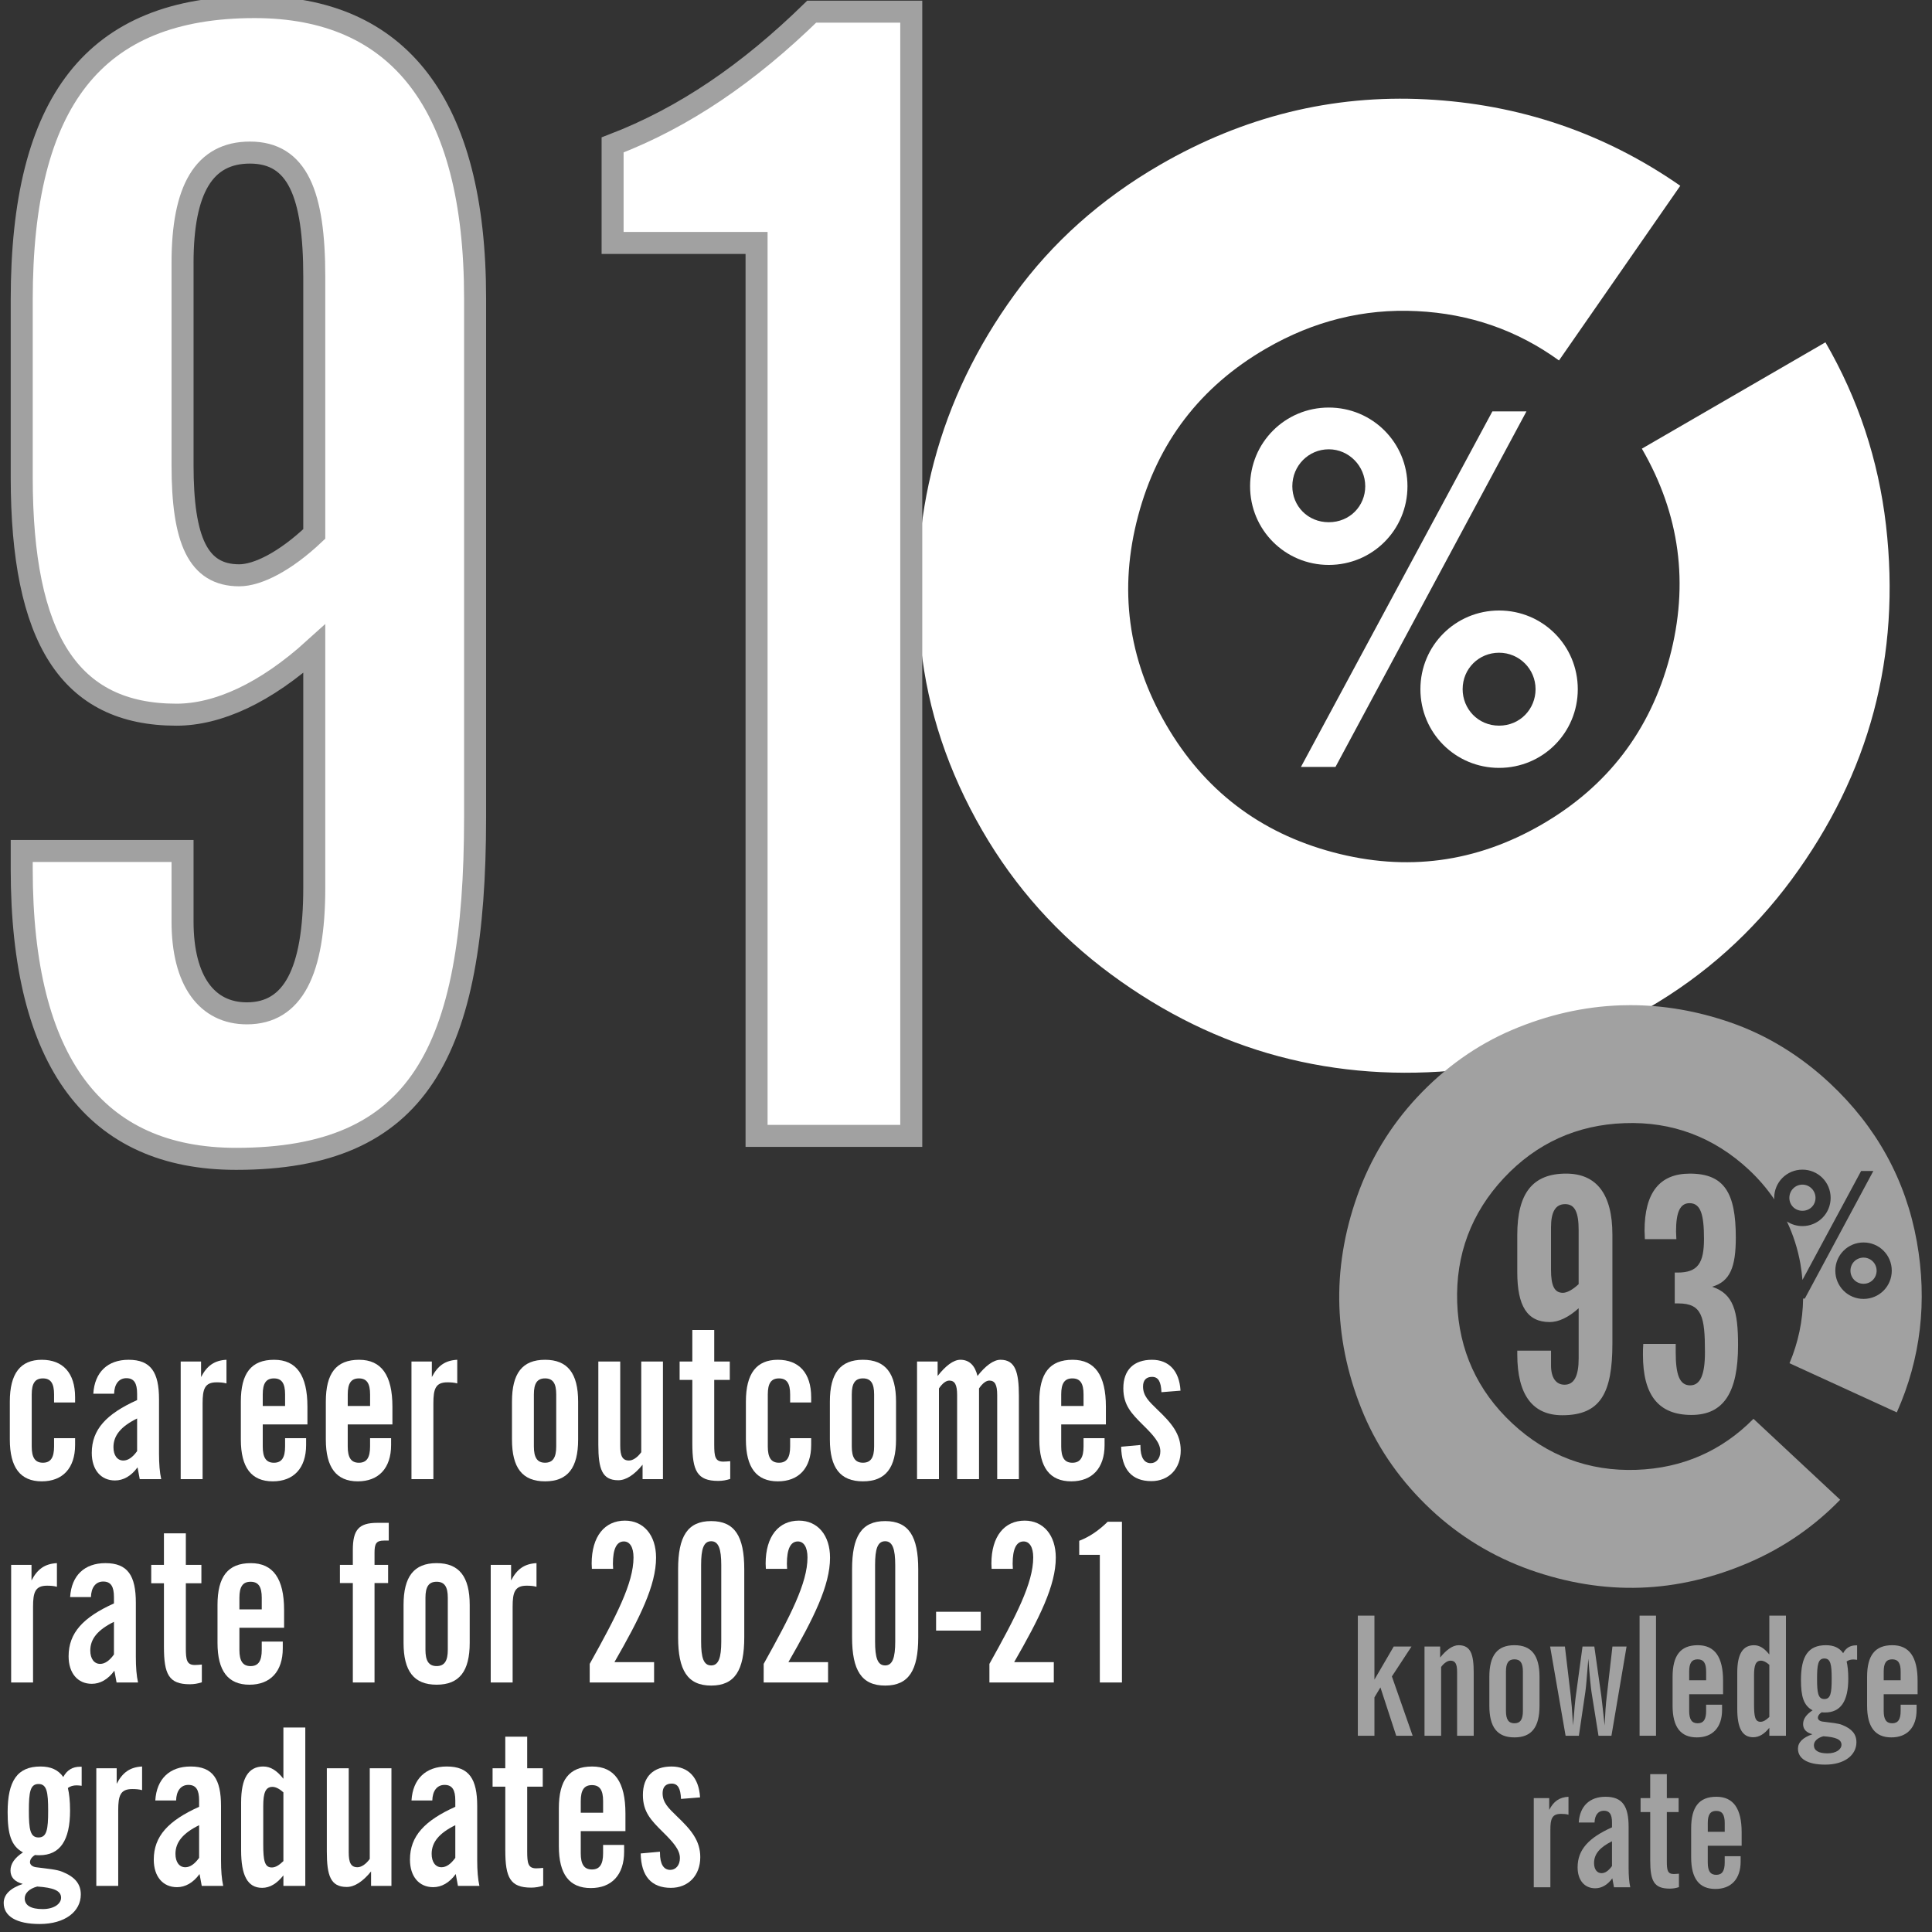 <?xml version="1.0" encoding="utf-8"?>
<!-- Generator: Adobe Illustrator 26.0.1, SVG Export Plug-In . SVG Version: 6.00 Build 0)  -->
<svg version="1.1" id="Layer_1" xmlns="http://www.w3.org/2000/svg" xmlns:xlink="http://www.w3.org/1999/xlink" x="0px" y="0px"
	 viewBox="0 0 200 200" style="enable-background:new 0 0 200 200;" xml:space="preserve">
<rect x="0" y="0" width="200" height="200" fill="#333333" stroke="none"/>
<style type="text/css">
	.st0{fill:#FFFFFF;}
	.st1{fill:#A1A1A1;}
	.st2{fill:#FFFFFF;stroke:#A1A1A1;stroke-width:2.279;stroke-linecap:round;stroke-miterlimit:10;}
</style>
<g>
	<path class="st0" d="M131.059,36.083c-6.807,3.944-11.22,9.712-13.238,17.307c-2.027,7.593-1.067,14.792,2.877,21.599
		c3.941,6.802,9.71,11.216,17.308,13.24c7.589,2.021,14.791,1.065,21.598-2.878
		c6.802-3.941,11.214-9.714,13.241-17.306c2.018-7.595,1.062-14.797-2.879-21.599l19.003-11.01
		c3.396,5.861,5.483,12.175,6.268,18.93c0.777,6.755,0.357,13.19-1.271,19.304s-4.465,11.906-8.497,17.379
		c-4.043,5.471-8.992,9.909-14.854,13.306c-6.103,3.536-12.47,5.654-19.106,6.37
		c-6.638,0.71-13.013,0.254-19.127-1.374c-6.114-1.628-11.912-4.462-17.38-8.498
		c-5.476-4.038-9.909-8.992-13.305-14.853c-3.536-6.103-5.659-12.466-6.37-19.106
		c-0.716-6.635-0.254-13.013,1.374-19.127c1.628-6.114,4.4-11.876,8.321-17.277
		c3.919-5.407,8.925-9.873,15.028-13.409c8.678-5.028,17.866-7.295,27.554-6.798
		c9.689,0.496,18.465,3.476,26.337,8.948l-12.555,18.084c-4.327-3.132-9.229-4.839-14.711-5.108
		C141.186,31.934,135.986,33.228,131.059,36.083z"/>
</g>
<g>
	<path class="st1" d="M160.427,136.859c-2.328,0-3.359-1.663-3.359-5.156v-3.858c0-4.291,1.563-6.354,5.056-6.354
		c3.127,0,4.791,2.096,4.791,6.32v11.276c0,5.123-1.231,7.418-5.189,7.418c-3.061,0-4.657-2.096-4.657-6.287
		c0-0.133,0-0.266,0-0.399h3.493v1.53c0,1.298,0.532,1.996,1.397,1.996c0.998,0,1.464-0.898,1.464-2.728v-5.189
		C162.356,136.394,161.325,136.859,160.427,136.859z M163.421,127.346c0-1.796-0.366-2.694-1.397-2.694
		c-0.998,0-1.463,0.798-1.463,2.394v4.392c0,1.63,0.332,2.394,1.23,2.394c0.399,0,0.998-0.299,1.63-0.898
		L163.421,127.346L163.421,127.346z"/>
	<path class="st1" d="M173.469,139.121c0,0.3,0,0.599,0,0.865c0,2.328,0.399,3.426,1.497,3.426
		c1.065,0,1.53-1.131,1.53-3.426c0-3.692-0.3-5.057-2.762-5.057c-0.133,0-0.232,0-0.365,0v-3.193
		c0.1,0,0.199,0,0.299,0c2.129,0,2.728-1.031,2.728-3.492c0-2.495-0.332-3.692-1.496-3.692
		c-0.998,0-1.397,0.964-1.397,2.927c0,0.267,0.033,0.532,0.033,0.799h-3.26c0-0.3-0.033-0.599-0.033-0.865
		c0-3.958,1.563-5.921,4.69-5.921c3.592,0,4.757,2.029,4.757,6.619c0,2.994-0.565,4.558-2.462,5.09
		c2.228,0.731,2.694,2.528,2.694,6.054c0,4.856-1.464,7.219-4.823,7.219c-3.393,0-5.022-2.029-5.022-6.221
		c0-0.365,0-0.731,0.033-1.131h3.36V139.121z"/>
</g>
<g>
	<path class="st0" d="M7.774,149.584c0,2.403-1.292,3.764-3.447,3.764c-2.222,0-3.31-1.429-3.31-4.331v-3.922
		c0-2.902,1.088-4.331,3.31-4.331c2.177,0,3.447,1.36,3.447,3.877v0.544H5.597v-0.839
		c0-1.134-0.34-1.655-1.156-1.655c-0.816,0-1.157,0.521-1.157,1.655v5.396c0,1.134,0.34,1.679,1.157,1.679
		c0.816,0,1.156-0.545,1.156-1.679v-0.861H7.774v0.703H7.774z"/>
	<path class="st0" d="M14.239,151.897c-0.658,0.907-1.474,1.36-2.335,1.36c-1.451,0-2.404-1.088-2.404-2.856
		c0-2.427,1.52-4.036,4.694-5.465v-0.657c0-1.089-0.317-1.61-1.111-1.61c-0.793,0-1.247,0.635-1.27,1.61
		H9.659c0.136-2.245,1.497-3.515,3.651-3.515c2.312,0,3.152,1.292,3.152,4.104v5.601
		c0,1.066,0.068,1.95,0.227,2.653h-2.222L14.239,151.897z M11.745,149.81c0,0.861,0.408,1.383,1.02,1.383
		c0.499,0,0.975-0.34,1.429-0.975v-3.379C12.539,147.656,11.745,148.586,11.745,149.81z"/>
	<path class="st0" d="M18.705,140.945h2.109v1.609c0.612-1.179,1.383-1.724,2.63-1.791v2.448
		c-0.318-0.09-0.658-0.113-1.02-0.113c-1.225,0-1.451,0.681-1.451,2.177v7.846h-2.268
		C18.705,153.121,18.705,140.945,18.705,140.945z"/>
	<path class="st0" d="M31.689,149.584c0,2.403-1.292,3.764-3.447,3.764c-2.222,0-3.31-1.429-3.31-4.331v-3.922
		c0-2.926,1.065-4.331,3.446-4.331c2.313,0,3.447,1.609,3.447,4.853v1.836h-4.626v2.29
		c0,1.134,0.34,1.679,1.157,1.679c0.816,0,1.156-0.545,1.156-1.679v-0.861h2.177L31.689,149.584L31.689,149.584z
		 M27.199,145.548h2.313v-1.202c0-1.134-0.34-1.655-1.156-1.655c-0.816,0-1.157,0.521-1.157,1.655L27.199,145.548
		L27.199,145.548z"/>
	<path class="st0" d="M40.487,149.584c0,2.403-1.292,3.764-3.447,3.764c-2.222,0-3.31-1.429-3.31-4.331v-3.922
		c0-2.926,1.065-4.331,3.446-4.331c2.313,0,3.447,1.609,3.447,4.853v1.836h-4.626v2.29
		c0,1.134,0.34,1.679,1.157,1.679c0.816,0,1.156-0.545,1.156-1.679v-0.861h2.177L40.487,149.584L40.487,149.584z
		 M35.998,145.548h2.313v-1.202c0-1.134-0.34-1.655-1.156-1.655c-0.816,0-1.157,0.521-1.157,1.655L35.998,145.548
		L35.998,145.548z"/>
	<path class="st0" d="M42.595,140.945h2.109v1.609c0.612-1.179,1.383-1.724,2.63-1.791v2.448
		c-0.317-0.09-0.658-0.113-1.02-0.113c-1.225,0-1.451,0.681-1.451,2.177v7.846h-2.268V140.945z"/>
	<path class="st0" d="M59.848,149.017c0,2.926-1.066,4.331-3.424,4.331c-2.358,0-3.424-1.405-3.424-4.331v-3.922
		c0-2.926,1.065-4.331,3.424-4.331c2.335,0,3.424,1.405,3.424,4.331V149.017z M56.424,142.69
		c-0.816,0-1.157,0.521-1.157,1.655v5.396c0,1.134,0.34,1.679,1.157,1.679c0.816,0,1.156-0.545,1.156-1.679
		v-5.396C57.581,143.212,57.24,142.69,56.424,142.69z"/>
	<path class="st0" d="M68.628,153.121h-2.109v-1.496c-0.862,1.065-1.723,1.609-2.517,1.609
		c-1.678,0-2.063-1.179-2.063-3.673v-8.616h2.267v8.707c0,1.065,0.227,1.541,0.907,1.541
		c0.385,0,0.861-0.294,1.27-0.861v-9.387h2.245L68.628,153.121L68.628,153.121z"/>
	<path class="st0" d="M71.669,142.85h-1.315v-1.904h1.315v-3.266h2.268v3.266h1.61v1.904H73.937v6.712
		c0,1.201,0.091,1.745,0.93,1.745c0.227,0,0.454-0.022,0.726-0.045v1.837c-0.408,0.136-0.816,0.204-1.247,0.204
		c-2.177,0-2.676-1.043-2.676-3.878V142.85z"/>
	<path class="st0" d="M83.972,149.584c0,2.403-1.292,3.764-3.447,3.764c-2.222,0-3.31-1.429-3.31-4.331v-3.922
		c0-2.902,1.088-4.331,3.31-4.331c2.177,0,3.447,1.36,3.447,3.877v0.544h-2.177v-0.839
		c0-1.134-0.34-1.655-1.156-1.655c-0.816,0-1.157,0.521-1.157,1.655v5.396c0,1.134,0.34,1.679,1.157,1.679
		c0.816,0,1.156-0.545,1.156-1.679v-0.861h2.177V149.584z"/>
	<path class="st0" d="M92.757,149.017c0,2.926-1.066,4.331-3.424,4.331c-2.358,0-3.424-1.405-3.424-4.331v-3.922
		c0-2.926,1.065-4.331,3.424-4.331c2.335,0,3.424,1.405,3.424,4.331V149.017z M89.333,142.69
		c-0.816,0-1.157,0.521-1.157,1.655v5.396c0,1.134,0.34,1.679,1.157,1.679c0.816,0,1.156-0.545,1.156-1.679
		v-5.396C90.489,143.212,90.149,142.69,89.333,142.69z"/>
	<path class="st0" d="M94.932,140.945h2.131v1.496c0.816-1.043,1.633-1.678,2.358-1.678
		c0.952,0,1.519,0.635,1.768,1.678c0.816-1.043,1.655-1.678,2.381-1.678c1.542,0,1.905,1.292,1.905,3.741v8.616
		h-2.245v-8.707c0-1.043-0.227-1.496-0.816-1.496c-0.317,0-0.703,0.272-1.065,0.815v9.388h-2.268v-8.707
		c0-1.043-0.227-1.496-0.816-1.496c-0.317,0-0.703,0.272-1.065,0.815v9.388h-2.268L94.932,140.945L94.932,140.945z"
		/>
	<path class="st0" d="M114.346,149.584c0,2.403-1.292,3.764-3.446,3.764c-2.222,0-3.311-1.429-3.311-4.331v-3.922
		c0-2.926,1.066-4.331,3.447-4.331c2.312,0,3.446,1.609,3.446,4.853v1.836h-4.626v2.29
		c0,1.134,0.34,1.679,1.156,1.679s1.156-0.545,1.156-1.679v-0.861h2.177V149.584z M109.856,145.548h2.312v-1.202
		c0-1.134-0.34-1.655-1.156-1.655s-1.156,0.521-1.156,1.655v1.202H109.856z"/>
	<path class="st0" d="M118.057,149.584c0,0.045,0,0.068,0,0.113c0,1.179,0.385,1.769,1.065,1.769
		c0.566,0,0.997-0.477,0.997-1.225c0-0.861-0.702-1.655-1.813-2.743c-1.156-1.156-2.019-2.019-2.019-3.787
		c0-1.904,1.089-2.947,2.971-2.947c1.724,0,2.834,1.134,2.948,3.197l-1.974,0.158
		c-0.045-1.088-0.317-1.587-0.975-1.587c-0.59,0-0.93,0.34-0.93,0.997c0,0.976,0.612,1.542,1.474,2.381
		c1.475,1.406,2.427,2.518,2.427,4.24c0,1.905-1.247,3.175-3.039,3.175c-2.018,0-3.083-1.202-3.129-3.56
		L118.057,149.584z"/>
	<path class="st0" d="M1.153,161.997h2.109v1.609c0.612-1.179,1.383-1.724,2.63-1.791v2.448
		c-0.318-0.09-0.658-0.113-1.02-0.113c-1.225,0-1.451,0.681-1.451,2.177v7.846H1.153V161.997z"/>
	<path class="st0" d="M11.841,172.948c-0.658,0.907-1.474,1.36-2.335,1.36c-1.451,0-2.404-1.088-2.404-2.856
		c0-2.427,1.52-4.036,4.694-5.465v-0.657c0-1.089-0.317-1.61-1.111-1.61c-0.793,0-1.247,0.635-1.27,1.61
		H7.26c0.136-2.245,1.497-3.515,3.651-3.515c2.312,0,3.152,1.292,3.152,4.104v5.601
		c0,1.066,0.068,1.95,0.227,2.653h-2.222L11.841,172.948z M9.347,170.862c0,0.861,0.408,1.383,1.02,1.383
		c0.499,0,0.975-0.34,1.429-0.975v-3.379C10.14,168.708,9.347,169.638,9.347,170.862z"/>
	<path class="st0" d="M16.97,163.901h-1.315v-1.904h1.315v-3.266h2.268v3.266h1.61v1.904h-1.61v6.712
		c0,1.201,0.091,1.746,0.93,1.746c0.227,0,0.454-0.023,0.726-0.046v1.837c-0.408,0.136-0.816,0.204-1.247,0.204
		c-2.177,0-2.676-1.043-2.676-3.878V163.901z"/>
	<path class="st0" d="M29.273,170.636c0,2.403-1.292,3.764-3.447,3.764c-2.222,0-3.31-1.429-3.31-4.331v-3.922
		c0-2.926,1.065-4.331,3.446-4.331c2.313,0,3.447,1.609,3.447,4.853v1.836h-4.626v2.29
		c0,1.134,0.34,1.679,1.157,1.679c0.816,0,1.156-0.545,1.156-1.679v-0.861h2.177L29.273,170.636L29.273,170.636z
		 M24.783,166.6h2.313v-1.202c0-1.134-0.34-1.655-1.156-1.655c-0.816,0-1.157,0.521-1.157,1.655L24.783,166.6
		L24.783,166.6z"/>
	<path class="st0" d="M36.525,163.879H35.188v-1.882h1.337v-1.542c0-2.086,0.612-2.812,2.54-2.812h1.179v1.836h-0.498
		c-0.816,0-0.975,0.341-0.975,1.27v1.247h1.406v1.882h-1.406v10.294h-2.245L36.525,163.879L36.525,163.879z"/>
	<path class="st0" d="M48.624,170.068c0,2.926-1.066,4.331-3.424,4.331c-2.358,0-3.424-1.405-3.424-4.331v-3.922
		c0-2.926,1.065-4.331,3.424-4.331c2.335,0,3.424,1.405,3.424,4.331V170.068z M45.2,163.742
		c-0.816,0-1.157,0.521-1.157,1.655v5.396c0,1.134,0.34,1.679,1.157,1.679c0.816,0,1.156-0.545,1.156-1.679
		v-5.396C46.356,164.264,46.016,163.742,45.2,163.742z"/>
	<path class="st0" d="M50.799,161.997h2.109v1.609c0.612-1.179,1.383-1.724,2.63-1.791v2.448
		c-0.317-0.09-0.658-0.113-1.02-0.113c-1.225,0-1.451,0.681-1.451,2.177v7.846h-2.268V161.997z"/>
	<path class="st0" d="M61.046,172.245c2.766-4.966,4.535-8.366,4.535-11.02c0-1.065-0.385-1.655-0.998-1.655
		c-0.749,0-1.134,0.771-1.134,2.312c0,0.159,0.022,0.341,0.022,0.521h-2.199c0-0.181-0.023-0.362-0.023-0.544
		c0-2.834,1.361-4.444,3.447-4.444c1.927,0,3.22,1.497,3.22,3.832c0,2.88-1.678,6.235-4.308,10.816h4.104v2.108
		h-6.666L61.046,172.245L61.046,172.245z"/>
	<path class="st0" d="M73.622,157.462c2.449,0,3.424,1.587,3.424,4.988v7.052c0,3.401-0.975,4.988-3.424,4.988
		s-3.424-1.587-3.424-4.988v-7.052C70.198,159.049,71.173,157.462,73.622,157.462z M72.579,169.933
		c0,1.655,0.249,2.472,1.043,2.472c0.771,0,1.043-0.816,1.043-2.472v-7.913c0-1.655-0.272-2.472-1.043-2.472
		c-0.793,0-1.043,0.816-1.043,2.472V169.933z"/>
	<path class="st0" d="M79.056,172.245c2.766-4.966,4.535-8.366,4.535-11.02c0-1.065-0.385-1.655-0.998-1.655
		c-0.749,0-1.134,0.771-1.134,2.312c0,0.159,0.022,0.341,0.022,0.521h-2.199c0-0.181-0.023-0.362-0.023-0.544
		c0-2.834,1.361-4.444,3.447-4.444c1.927,0,3.22,1.497,3.22,3.832c0,2.88-1.678,6.235-4.308,10.816h4.104v2.108
		h-6.666L79.056,172.245L79.056,172.245z"/>
	<path class="st0" d="M91.631,157.462c2.449,0,3.424,1.587,3.424,4.988v7.052c0,3.401-0.975,4.988-3.424,4.988
		s-3.424-1.587-3.424-4.988v-7.052C88.207,159.049,89.183,157.462,91.631,157.462z M90.588,169.933
		c0,1.655,0.249,2.472,1.043,2.472c0.771,0,1.043-0.816,1.043-2.472v-7.913c0-1.655-0.272-2.472-1.043-2.472
		c-0.793,0-1.043,0.816-1.043,2.472V169.933z"/>
	<path class="st0" d="M96.904,166.849h4.625v1.95h-4.625V166.849z"/>
	<path class="st0" d="M102.425,172.245c2.766-4.966,4.534-8.366,4.534-11.02c0-1.065-0.385-1.655-0.997-1.655
		c-0.748,0-1.134,0.771-1.134,2.312c0,0.159,0.022,0.341,0.022,0.521h-2.199c0-0.181-0.022-0.362-0.022-0.544
		c0-2.834,1.36-4.444,3.446-4.444c1.928,0,3.22,1.497,3.22,3.832c0,2.88-1.678,6.235-4.309,10.816h4.104v2.108
		h-6.666V172.245z"/>
	<path class="st0" d="M113.853,160.953h-2.132v-1.451c1.066-0.407,2.019-1.065,2.948-1.973h1.474v16.644h-2.29V160.953
		z"/>
	<path class="st0" d="M0.79,187.606c0-3.242,0.998-4.738,3.401-4.738c1.065,0,1.836,0.34,2.358,1.088
		c0.386-0.726,0.975-1.065,1.746-1.065c0.068,0,0.113,0,0.159,0v1.973c-0.181-0.022-0.363-0.045-0.521-0.045
		c-0.363,0-0.658,0.09-0.907,0.272c0.136,0.567,0.227,1.338,0.227,2.336c0,3.106-1.043,4.625-3.174,4.625
		c-0.136,0-0.295,0-0.454-0.022c-0.34,0.204-0.521,0.477-0.521,0.748c0,0.25,0.249,0.477,0.658,0.521
		c1.202,0.159,2.108,0.228,2.653,0.454c1.315,0.521,1.95,1.247,1.95,2.358c0,1.769-1.632,3.061-4.263,3.061
		c-2.426,0-3.719-0.816-3.719-2.177c0-0.861,0.658-1.52,1.973-1.973c-0.839-0.227-1.27-0.681-1.27-1.383
		c0-0.703,0.431-1.315,1.292-1.882C1.13,191.098,0.79,189.806,0.79,187.606z M2.559,196.517
		c0,0.726,0.635,1.111,1.859,1.111c1.179,0,1.905-0.544,1.905-1.179c0-0.726-0.793-1.043-2.472-1.156
		C3.012,195.519,2.559,195.995,2.559,196.517z M4.985,187.447c0-1.928-0.136-2.767-0.998-2.767
		c-0.862,0-0.998,0.839-0.998,2.767s0.136,2.767,0.998,2.767C4.849,190.214,4.985,189.375,4.985,187.447z"/>
	<path class="st0" d="M9.97,183.049h2.109v1.609c0.612-1.179,1.383-1.724,2.63-1.791v2.448
		c-0.317-0.09-0.658-0.113-1.02-0.113c-1.225,0-1.451,0.681-1.451,2.177v7.846H9.97V183.049z"/>
	<path class="st0" d="M20.657,194c-0.658,0.907-1.474,1.36-2.335,1.36c-1.451,0-2.404-1.088-2.404-2.856
		c0-2.427,1.52-4.036,4.694-5.465v-0.657c0-1.089-0.317-1.61-1.111-1.61c-0.793,0-1.247,0.635-1.27,1.61
		h-2.154c0.136-2.245,1.497-3.515,3.651-3.515c2.312,0,3.152,1.292,3.152,4.104v5.601
		c0,1.066,0.068,1.95,0.227,2.653h-2.222L20.657,194z M18.163,191.914c0,0.861,0.408,1.383,1.02,1.383
		c0.499,0,0.975-0.34,1.429-0.975v-3.379C18.956,189.76,18.163,190.69,18.163,191.914z"/>
	<path class="st0" d="M31.605,195.225h-2.267v-1.088c-0.681,0.861-1.406,1.292-2.2,1.292
		c-1.519,0-2.177-1.292-2.177-3.877v-4.966c0-2.494,0.749-3.719,2.29-3.719c0.749,0,1.406,0.408,2.086,1.27v-5.306
		h2.267v16.394H31.605z M28.204,184.976c-0.726,0-0.953,0.635-0.953,1.995v3.945c0,1.679,0.136,2.404,0.884,2.404
		c0.386,0,0.749-0.228,1.202-0.658v-7.119C28.93,185.18,28.544,184.976,28.204,184.976z"/>
	<path class="st0" d="M40.522,195.225h-2.109v-1.496c-0.862,1.065-1.723,1.609-2.517,1.609
		c-1.678,0-2.063-1.179-2.063-3.673v-8.616h2.267v8.707c0,1.065,0.227,1.541,0.907,1.541
		c0.385,0,0.861-0.294,1.27-0.861v-9.387h2.245L40.522,195.225L40.522,195.225z"/>
	<path class="st0" d="M47.178,194c-0.658,0.907-1.474,1.36-2.335,1.36c-1.451,0-2.404-1.088-2.404-2.856
		c0-2.427,1.52-4.036,4.694-5.465v-0.657c0-1.089-0.317-1.61-1.111-1.61c-0.793,0-1.247,0.635-1.27,1.61
		h-2.154c0.136-2.245,1.497-3.515,3.651-3.515c2.312,0,3.152,1.292,3.152,4.104v5.601
		c0,1.066,0.068,1.95,0.227,2.653h-2.222L47.178,194z M44.684,191.914c0,0.861,0.408,1.383,1.02,1.383
		c0.499,0,0.975-0.34,1.429-0.975v-3.379C45.477,189.76,44.684,190.69,44.684,191.914z"/>
	<path class="st0" d="M52.307,184.953h-1.315v-1.904h1.315v-3.266h2.268v3.266h1.61v1.904h-1.61v6.712
		c0,1.201,0.091,1.745,0.93,1.745c0.227,0,0.454-0.022,0.726-0.045v1.837c-0.408,0.136-0.816,0.204-1.247,0.204
		c-2.177,0-2.676-1.043-2.676-3.878V184.953z"/>
	<path class="st0" d="M64.609,191.688c0,2.403-1.292,3.764-3.447,3.764c-2.222,0-3.31-1.429-3.31-4.331v-3.922
		c0-2.926,1.065-4.331,3.446-4.331c2.313,0,3.447,1.609,3.447,4.853v1.836h-4.626v2.29
		c0,1.134,0.34,1.679,1.157,1.679c0.816,0,1.156-0.545,1.156-1.679v-0.861h2.177L64.609,191.688L64.609,191.688z
		 M60.12,187.651h2.313v-1.202c0-1.134-0.34-1.655-1.156-1.655c-0.816,0-1.157,0.521-1.157,1.655L60.12,187.651
		L60.12,187.651z"/>
	<path class="st0" d="M68.32,191.688c0,0.045,0,0.068,0,0.113c0,1.179,0.385,1.769,1.066,1.769
		c0.566,0,0.998-0.477,0.998-1.225c0-0.861-0.703-1.655-1.814-2.743c-1.156-1.156-2.018-2.019-2.018-3.787
		c0-1.904,1.088-2.947,2.97-2.947c1.723,0,2.834,1.134,2.948,3.197l-1.973,0.158
		c-0.045-1.088-0.317-1.587-0.975-1.587c-0.589,0-0.93,0.34-0.93,0.997c0,0.976,0.612,1.542,1.474,2.381
		c1.474,1.406,2.426,2.518,2.426,4.24c0,1.905-1.248,3.175-3.039,3.175c-2.018,0-3.084-1.202-3.129-3.56
		L68.32,191.688z"/>
</g>
<g>
	<path class="st1" d="M140.562,167.25h1.72v6.621l1.995-3.422h1.84l-2.029,3.095l2.149,6.14h-1.702l-1.634-5.004
		l-0.619,1.031v3.973h-1.72V167.25z"/>
	<path class="st1" d="M147.468,170.449h1.617v1.135c0.653-0.809,1.307-1.272,1.908-1.272
		c1.256,0,1.565,0.945,1.565,2.837v6.535h-1.72v-6.604c0-0.809-0.172-1.169-0.689-1.169
		c-0.274,0-0.653,0.223-0.963,0.653v7.119h-1.72V170.449z"/>
	<path class="st1" d="M159.37,176.571c0,2.218-0.809,3.284-2.597,3.284c-1.789,0-2.597-1.066-2.597-3.284v-2.976
		c0-2.218,0.808-3.284,2.597-3.284c1.77,0,2.597,1.066,2.597,3.284V176.571z M156.773,171.773
		c-0.619,0-0.877,0.396-0.877,1.255v4.093c0,0.86,0.258,1.272,0.877,1.272s0.877-0.412,0.877-1.272v-4.093
		C157.65,172.169,157.393,171.773,156.773,171.773z"/>
	<path class="st1" d="M160.468,170.449h1.531l0.602,5.073c0.068,0.567,0.154,1.599,0.24,3.095
		c0.138-1.72,0.241-2.769,0.293-3.095l0.688-5.073h1.221l0.723,5.107c0.034,0.275,0.154,1.289,0.344,3.061
		c0.052-1.187,0.12-2.201,0.224-3.044l0.585-5.124h1.462l-1.565,9.234h-1.341l-0.723-4.522
		c-0.068-0.447-0.19-1.6-0.327-3.457c-0.154,1.978-0.258,3.13-0.31,3.439l-0.67,4.54h-1.376L160.468,170.449z"
		/>
	<path class="st1" d="M169.728,167.25h1.702v12.434h-1.702V167.25z"/>
	<path class="st1" d="M178.269,177.001c0,1.823-0.98,2.854-2.613,2.854c-1.685,0-2.511-1.083-2.511-3.284v-2.976
		c0-2.218,0.808-3.284,2.613-3.284c1.754,0,2.614,1.221,2.614,3.68v1.394h-3.508v1.736
		c0,0.86,0.258,1.272,0.877,1.272s0.877-0.412,0.877-1.272v-0.653h1.65v0.533H178.269z M174.864,173.94h1.754
		v-0.911c0-0.859-0.258-1.255-0.877-1.255s-0.877,0.396-0.877,1.255L174.864,173.94L174.864,173.94z"/>
	<path class="st1" d="M184.88,179.684h-1.72v-0.825c-0.517,0.653-1.066,0.98-1.668,0.98
		c-1.152,0-1.651-0.98-1.651-2.94v-3.766c0-1.892,0.567-2.82,1.737-2.82c0.567,0,1.065,0.31,1.582,0.963V167.25
		h1.72L184.88,179.684L184.88,179.684z M182.3,171.911c-0.55,0-0.722,0.481-0.722,1.513v2.992
		c0,1.272,0.102,1.823,0.67,1.823c0.293,0,0.567-0.172,0.912-0.499v-5.399
		C182.851,172.065,182.558,171.911,182.3,171.911z"/>
	<path class="st1" d="M186.435,173.905c0-2.459,0.756-3.594,2.579-3.594c0.809,0,1.393,0.258,1.788,0.825
		c0.293-0.55,0.74-0.809,1.324-0.809c0.052,0,0.086,0,0.121,0v1.497c-0.138-0.018-0.275-0.035-0.396-0.035
		c-0.275,0-0.499,0.069-0.689,0.207c0.103,0.43,0.172,1.015,0.172,1.77c0,2.356-0.791,3.509-2.407,3.509
		c-0.103,0-0.224,0-0.344-0.018c-0.258,0.155-0.396,0.361-0.396,0.567c0,0.19,0.189,0.361,0.498,0.396
		c0.912,0.12,1.6,0.172,2.013,0.344c0.997,0.396,1.478,0.946,1.478,1.789c0,1.341-1.238,2.321-3.232,2.321
		c-1.841,0-2.82-0.619-2.82-1.65c0-0.654,0.498-1.152,1.496-1.496c-0.637-0.173-0.964-0.517-0.964-1.05
		s0.327-0.997,0.981-1.427C186.692,176.554,186.435,175.573,186.435,173.905z M187.775,180.664
		c0,0.55,0.481,0.843,1.41,0.843c0.894,0,1.444-0.413,1.444-0.894c0-0.551-0.602-0.791-1.874-0.877
		C188.119,179.907,187.775,180.269,187.775,180.664z M189.615,173.785c0-1.462-0.102-2.098-0.757-2.098
		c-0.653,0-0.756,0.636-0.756,2.098s0.102,2.098,0.756,2.098C189.513,175.883,189.615,175.247,189.615,173.785z"/>
	<path class="st1" d="M198.405,177.001c0,1.823-0.98,2.854-2.613,2.854c-1.685,0-2.511-1.083-2.511-3.284v-2.976
		c0-2.218,0.808-3.284,2.613-3.284c1.754,0,2.614,1.221,2.614,3.68v1.394h-3.508v1.736
		c0,0.86,0.258,1.272,0.877,1.272s0.877-0.412,0.877-1.272v-0.653h1.65v0.533H198.405z M195.001,173.94h1.754
		v-0.911c0-0.859-0.258-1.255-0.877-1.255s-0.877,0.396-0.877,1.255L195.001,173.94L195.001,173.94z"/>
	<path class="st1" d="M158.774,186.138h1.6v1.221c0.464-0.894,1.049-1.307,1.995-1.358v1.857
		c-0.241-0.069-0.499-0.086-0.774-0.086c-0.929,0-1.101,0.516-1.101,1.65v5.95h-1.72V186.138z"/>
	<path class="st1" d="M166.907,194.443c-0.498,0.688-1.117,1.032-1.77,1.032c-1.101,0-1.823-0.826-1.823-2.167
		c0-1.84,1.152-3.062,3.56-4.144v-0.499c0-0.825-0.24-1.221-0.843-1.221c-0.602,0-0.945,0.481-0.963,1.221
		h-1.634c0.103-1.702,1.136-2.665,2.769-2.665c1.755,0,2.391,0.981,2.391,3.112v4.248
		c0,0.808,0.052,1.478,0.172,2.012h-1.685L166.907,194.443z M165.016,192.861c0,0.653,0.31,1.049,0.774,1.049
		c0.378,0,0.739-0.258,1.083-0.739v-2.562C165.618,191.227,165.016,191.933,165.016,192.861z"/>
	<path class="st1" d="M170.829,187.582h-0.997v-1.444h0.997v-2.477h1.72v2.477h1.221v1.444h-1.221v5.09
		c0,0.912,0.068,1.324,0.705,1.324c0.172,0,0.344-0.017,0.55-0.034v1.393c-0.31,0.103-0.618,0.155-0.945,0.155
		c-1.651,0-2.029-0.791-2.029-2.94V187.582z"/>
	<path class="st1" d="M180.192,192.69c0,1.823-0.98,2.854-2.613,2.854c-1.685,0-2.511-1.083-2.511-3.284v-2.976
		c0-2.218,0.808-3.284,2.613-3.284c1.754,0,2.614,1.221,2.614,3.68v1.394h-3.508v1.736
		c0,0.86,0.258,1.272,0.877,1.272s0.877-0.412,0.877-1.272v-0.653h1.65v0.533H180.192z M176.788,189.628h1.754
		v-0.911c0-0.859-0.258-1.255-0.877-1.255s-0.877,0.396-0.877,1.255L176.788,189.628L176.788,189.628z"/>
</g>
<g>
	<path class="st0" d="M145.7,50.335c0,4.52-3.626,8.146-8.146,8.146s-8.146-3.626-8.146-8.146
		c0-4.519,3.626-8.146,8.146-8.146S145.7,45.816,145.7,50.335z M137.555,46.511
		c-2.086,0-3.774,1.688-3.774,3.824c0,2.037,1.589,3.725,3.774,3.725s3.774-1.688,3.774-3.725
		C141.329,48.249,139.641,46.511,137.555,46.511z M158.018,42.587L138.25,79.391h-3.576l19.817-36.804H158.018z
		 M163.332,71.345c0,4.52-3.626,8.146-8.146,8.146s-8.146-3.626-8.146-8.146c0-4.519,3.626-8.146,8.146-8.146
		S163.332,66.825,163.332,71.345z M155.186,67.57c-2.086,0-3.774,1.639-3.774,3.774c0,2.037,1.589,3.775,3.774,3.775
		s3.775-1.738,3.775-3.775C158.962,69.259,157.273,67.57,155.186,67.57z"/>
</g>
<g>
	<path class="st1" d="M192.913,130.187c-0.748,0-1.354,0.588-1.354,1.354c0,0.731,0.57,1.355,1.354,1.355
		s1.354-0.624,1.354-1.355C194.267,130.793,193.661,130.187,192.913,130.187z"/>
	<path class="st1" d="M198.431,128.537c-1.136-6.368-4.168-11.89-9.013-16.413
		c-3.073-2.868-6.536-4.982-10.293-6.283c-3.429-1.187-6.906-1.787-10.35-1.787c-0.338,0-0.675,0.006-1.013,0.017
		c-3.785,0.13-7.56,0.986-11.222,2.544c-3.659,1.554-6.969,3.901-9.839,6.973
		c-2.756,2.953-4.843,6.387-6.2,10.208c-1.356,3.82-1.978,7.673-1.848,11.451
		c0.13,3.769,0.984,7.544,2.541,11.219c1.563,3.666,3.909,6.976,6.973,9.838
		c2.943,2.748,6.378,4.835,10.208,6.201c3.832,1.357,7.681,1.981,11.454,1.851
		c3.768-0.13,7.568-1.015,11.294-2.632c3.552-1.544,6.701-3.719,9.37-6.47l-8.974-8.378
		c-3.297,3.338-7.369,5.114-12.112,5.281c-4.919,0.174-9.264-1.456-12.868-4.821
		c-3.604-3.366-5.519-7.574-5.692-12.507c-0.165-4.935,1.457-9.264,4.821-12.868
		c3.369-3.607,7.577-5.523,12.507-5.692c4.93-0.184,9.259,1.453,12.868,4.822c1.017,0.949,1.892,1.977,2.637,3.072
		c-0.003-0.054-0.016-0.105-0.016-0.16c0-1.621,1.301-2.922,2.922-2.922s2.922,1.301,2.922,2.922
		c0,1.621-1.301,2.922-2.922,2.922c-0.595,0-1.145-0.178-1.605-0.48c0.646,1.367,1.118,2.82,1.393,4.362
		c0.101,0.568,0.167,1.131,0.216,1.693l6.072-11.277h1.265l-7.092,13.203h-0.175
		c-0.037,2.301-0.502,4.541-1.412,6.695l11.109,5.089C198.836,140.654,199.533,134.711,198.431,128.537z
		 M192.913,134.463c-1.621,0-2.922-1.301-2.922-2.922c0-1.622,1.301-2.922,2.922-2.922s2.922,1.301,2.922,2.922
		S194.535,134.463,192.913,134.463z"/>
	<path class="st1" d="M187.942,124.004c0-0.748-0.606-1.372-1.354-1.372s-1.354,0.606-1.354,1.372
		c0,0.73,0.57,1.336,1.354,1.336C187.371,125.34,187.942,124.734,187.942,124.004z"/>
</g>
<g>
	<path class="st2" d="M18.263,73.984c-11.099,0-16.014-7.928-16.014-24.576V31.017
		c0-20.454,7.452-30.284,24.101-30.284c14.904,0,22.831,9.989,22.831,30.125v53.749
		c0,24.418-5.866,35.357-24.734,35.357c-14.587,0-22.198-9.988-22.198-29.966c0-0.634,0-1.269,0-1.903h16.648v7.293
		c0,6.184,2.537,9.513,6.659,9.513c4.757,0,6.977-4.281,6.977-13.001V67.166
		C27.459,71.765,22.544,73.984,18.263,73.984z M32.533,28.638c0-8.562-1.744-12.843-6.659-12.843
		c-4.757,0-6.977,3.805-6.977,11.415v20.929c0,7.769,1.585,11.416,5.867,11.416c1.902,0,4.756-1.427,7.769-4.281
		L32.533,28.638L32.533,28.638z"/>
	<path class="st2" d="M78.319,25.15H63.416V15.002c7.452-2.854,14.111-7.452,20.612-13.794h10.306v116.379H78.319
		V25.15z"/>
</g>
</svg>

